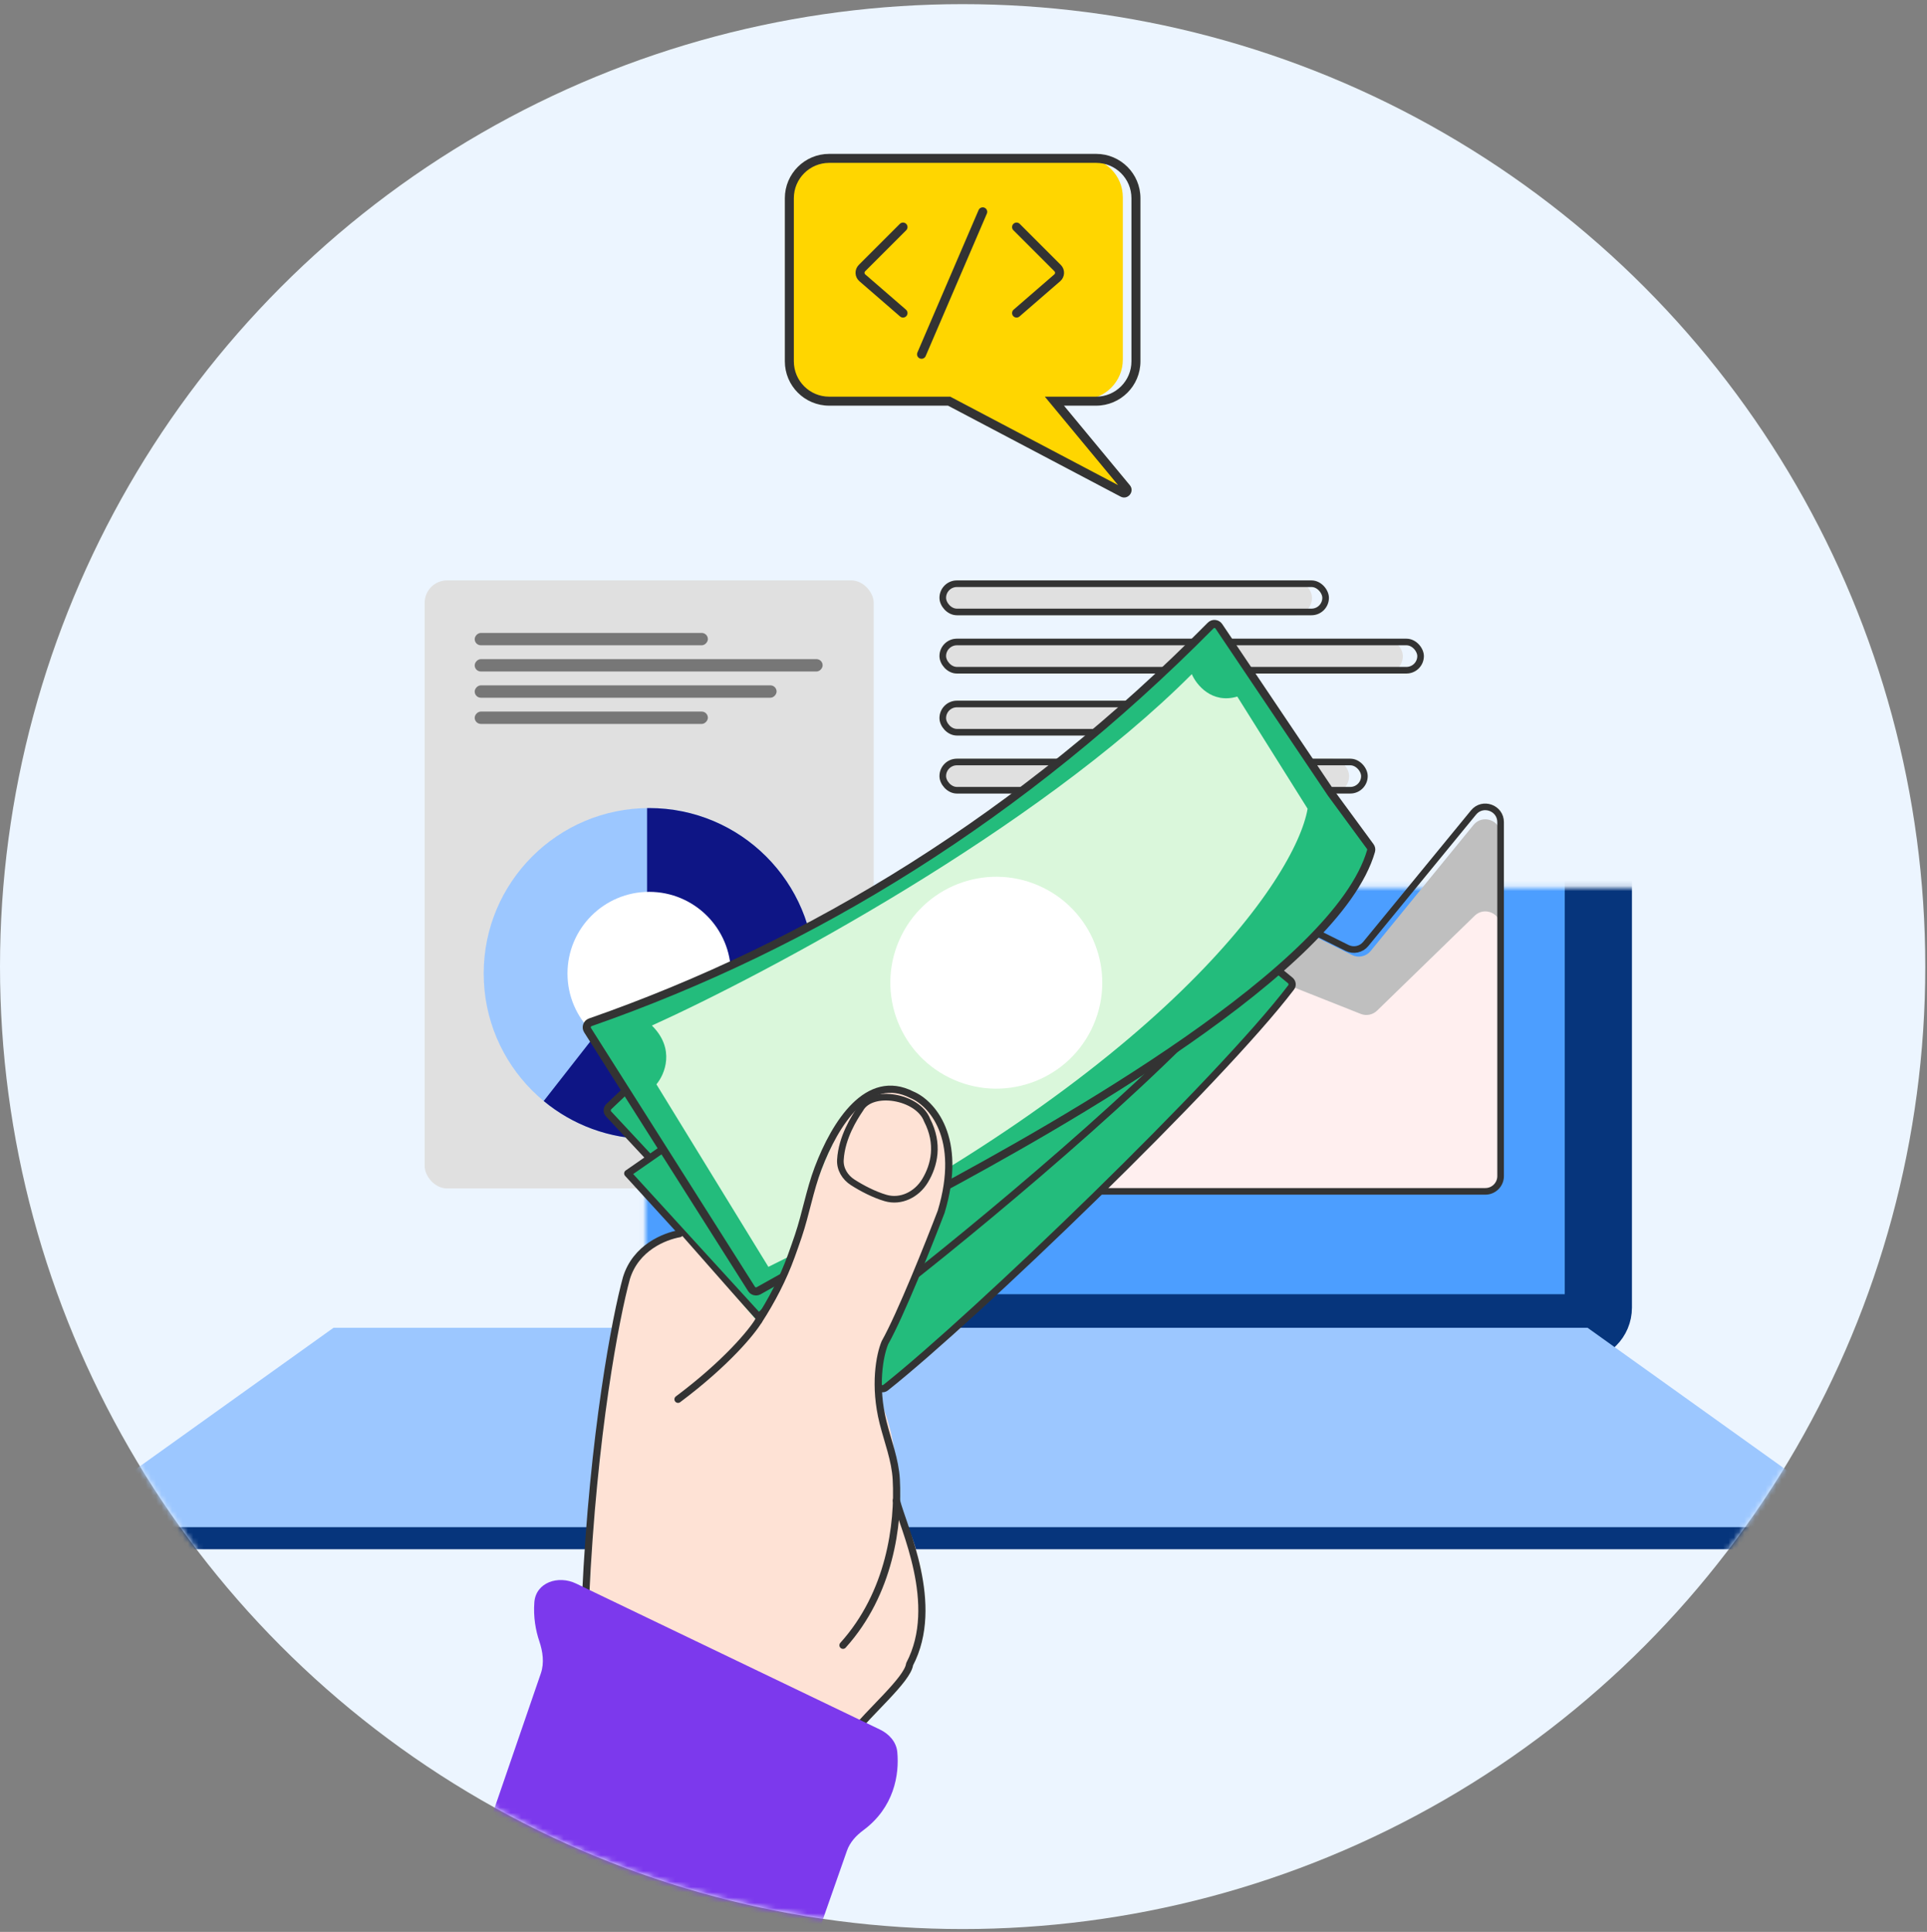 <svg width="364" height="365" viewBox="0 0 364 365" fill="none" xmlns="http://www.w3.org/2000/svg">
<rect x="0" y="0" width="364" height="365" fill="#808080" stroke="none"/>
<circle cx="181.838" cy="182.622" r="181.838" fill="#ECF5FF"/>
<mask id="mask0_7390_2684" style="mask-type:alpha" maskUnits="userSpaceOnUse" x="0" y="0" width="364" height="365">
<circle cx="181.838" cy="182.622" r="181.838" fill="#ECF5FF"/>
</mask>
<g mask="url(#mask0_7390_2684)">
<mask id="path-3-inside-1_7390_2684" fill="white">
<rect x="60.962" y="83.865" width="240.958" height="166.998" rx="3.808"/>
</mask>
<rect x="60.962" y="83.865" width="240.958" height="166.998" rx="3.808" fill="#4C9EFF" stroke="#06357C" stroke-width="12.692" mask="url(#path-3-inside-1_7390_2684)"/>
<path d="M15.972 286.405H346.909V287.624C346.909 290.427 344.636 292.7 341.832 292.7H21.049C18.245 292.7 15.972 290.427 15.972 287.624V286.405Z" fill="#06357C"/>
<path d="M16.788 283.928L62.997 250.862H299.884L346.094 283.928C348.101 285.365 347.085 288.531 344.617 288.531H18.265C15.796 288.531 14.78 285.365 16.788 283.928Z" fill="#9CC7FF"/>
<path d="M196.628 189.389L182.86 221.056C182.032 222.96 183.428 225.088 185.505 225.088H280.573C282.166 225.088 283.456 223.798 283.456 222.205V157.68C283.456 154.969 280.053 153.756 278.339 155.858L258.909 179.676C258.056 180.721 256.592 181.035 255.385 180.432L234.713 170.096C233.348 169.413 231.687 169.913 230.925 171.236L217.748 194.123C216.966 195.48 215.244 195.966 213.868 195.215L200.653 188.007C199.166 187.196 197.304 187.835 196.628 189.389Z" fill="#BFBFBF"/>
<path d="M200.986 198.342L188.665 220.819C187.612 222.741 189.002 225.088 191.194 225.088H280.573C282.166 225.088 283.457 223.797 283.457 222.205V175.077C283.457 172.528 280.391 171.233 278.563 173.01L260.114 190.949C259.3 191.74 258.097 191.98 257.041 191.562L236.972 183.602C235.748 183.117 234.35 183.523 233.576 184.589L221.121 201.747C220.328 202.84 218.883 203.235 217.643 202.699L204.659 197.082C203.293 196.491 201.701 197.037 200.986 198.342Z" fill="#FFEFEF"/>
<path d="M193.579 188.191L179.224 221.05C178.392 222.955 179.788 225.087 181.866 225.087H280.573C282.165 225.087 283.456 223.797 283.456 222.204V155.334C283.456 152.626 280.06 151.412 278.343 153.506L257.98 178.348C257.127 179.388 255.669 179.701 254.465 179.102L232.883 168.362C231.52 167.684 229.865 168.182 229.102 169.499L215.356 193.26C214.574 194.612 212.857 195.095 211.485 194.35L197.597 186.811C196.112 186.005 194.256 186.643 193.579 188.191Z" stroke="#333333" stroke-width="1.249" stroke-linecap="round"/>
<rect x="177.46" y="109.658" width="70.37" height="6.584" rx="3.292" fill="#E0E0E0"/>
<rect x="178.085" y="110.283" width="72.317" height="5.335" rx="2.668" stroke="#333333" stroke-width="1.249"/>
<rect x="177.461" y="143.343" width="77.38" height="6.584" rx="3.292" fill="#E0E0E0"/>
<rect x="178.085" y="143.967" width="79.645" height="5.335" rx="2.668" stroke="#333333" stroke-width="1.249"/>
<rect x="177.461" y="132.382" width="58.042" height="6.584" rx="3.292" fill="#E0E0E0"/>
<rect x="178.085" y="133.007" width="59.429" height="5.335" rx="2.668" stroke="#333333" stroke-width="1.249"/>
<rect x="177.46" y="120.669" width="87.529" height="6.584" rx="3.292" fill="#E0E0E0"/>
<rect x="178.085" y="121.293" width="90.255" height="5.335" rx="2.668" stroke="#333333" stroke-width="1.249"/>
<rect x="80.22" y="109.658" width="84.815" height="114.878" rx="4.224" fill="#E0E0E0"/>
<circle cx="122.627" cy="183.931" r="31.261" fill="#9CC7FF"/>
<path fill-rule="evenodd" clip-rule="evenodd" d="M122.23 152.673V183.053L102.703 208.021C108.112 212.5 115.055 215.192 122.627 215.192C139.892 215.192 153.888 201.196 153.888 183.932C153.888 166.667 139.892 152.671 122.627 152.671C122.495 152.671 122.362 152.672 122.23 152.673Z" fill="#0E1585"/>
<circle cx="122.627" cy="183.931" r="15.432" fill="white"/>
<rect width="44.048" height="2.335" rx="1.167" transform="matrix(-1 0 0 1 133.716 119.582)" fill="#777777"/>
<rect width="44.048" height="2.335" rx="1.167" transform="matrix(-1 0 0 1 133.716 134.438)" fill="#777777"/>
<rect width="65.725" height="2.335" rx="1.167" transform="matrix(-1 0 0 1 155.393 124.534)" fill="#777777"/>
<rect width="57.026" height="2.335" rx="1.167" transform="matrix(-1 0 0 1 146.694 129.486)" fill="#777777"/>
<path d="M124.658 240.607L127.914 237.515L203.9 153.87C204.258 153.476 204.861 153.431 205.273 153.768L243.703 185.217C244.115 185.554 244.21 186.131 243.888 186.556C230.535 204.143 184.165 248.803 167.293 262.17C167.072 262.345 166.804 262.404 166.526 262.358L145.787 258.869C145.204 258.771 144.664 259.199 144.551 259.779C144.289 261.13 143.753 262.506 143.263 263.548C142.964 264.184 142.121 264.247 141.686 263.695L124.561 241.95C124.241 241.545 124.283 240.962 124.658 240.607Z" fill="#23BC7C" stroke="#333333" stroke-width="1.359"/>
<path d="M115.01 209.066L118.209 206.029L196.982 148.958C197.35 148.692 197.851 148.706 198.202 148.994L236.77 180.556C237.183 180.893 237.269 181.481 236.947 181.905C223.886 199.073 188.282 228.828 171.554 241.998C171.333 242.172 171.058 242.237 170.781 242.19L150.042 238.701C149.459 238.603 148.918 239.031 148.806 239.612C148.534 241.011 147.968 242.438 147.465 243.492C147.177 244.095 146.387 244.185 145.932 243.696L114.967 210.473C114.593 210.072 114.612 209.444 115.01 209.066Z" fill="#23BC7C" stroke="#333333" stroke-width="1.359"/>
<path d="M118.579 221.7L143.299 248.768C147.956 245.117 149.173 239.273 149.2 236.807L128.087 215.088L118.579 221.7Z" fill="#23BC7C" stroke="#333333" stroke-width="1.359" stroke-linejoin="round"/>
<path d="M141.965 243.53L110.986 194.631C110.64 194.085 110.894 193.361 111.503 193.148C153.412 178.503 193.12 154.137 228.686 118.184C229.131 117.734 229.879 117.8 230.233 118.326L251.444 149.867L258.83 159.934C259.008 160.177 259.072 160.477 258.989 160.767C252.586 183.015 200.282 212.515 176.193 225.461L143.298 243.867C142.835 244.127 142.25 243.978 141.965 243.53Z" fill="#23BC7C" stroke="#333333" stroke-width="1.528"/>
<path d="M123.139 193.761C127.605 198.18 125.568 203.004 123.992 204.863L145.145 239.353C219.587 202.651 244.743 165.926 247 152.797L233.717 131.606C228.901 133.028 225.983 129.374 225.126 127.368C195.708 156.848 144.877 183.913 123.139 193.761Z" fill="#DAF7DB"/>
<circle cx="188.196" cy="185.666" r="20.015" transform="rotate(-63.741 188.196 185.666)" fill="white"/>
<path d="M115.391 253.77L110.549 301.871L161.603 327.058C164.77 321.004 171.325 317.445 171.659 315.093C178.653 297.991 170.091 286.42 169.03 283.227C170.137 274.038 167.252 266.274 165.671 263.541C166.486 253.847 170.394 245.439 172.246 242.446C176.184 235.194 178.403 227.53 179.02 224.604C181.431 215.698 176.59 209.583 173.868 207.64C167.262 202.758 161.849 207.945 159.968 211.149C156.882 215.576 151.426 230.747 149.083 237.78C147.809 242.92 144.618 247.896 143.182 249.742L128.69 233.287C118.788 233.923 115.551 247.311 115.391 253.77Z" fill="#FEE2D5"/>
<path d="M143.271 249.56C142.017 251.646 137.222 257.528 128.075 264.374" stroke="#333333" stroke-width="1.359" stroke-linecap="round" stroke-linejoin="round"/>
<path d="M159.235 310.846C168.106 301.011 169.759 288.007 169.301 279.515C169.101 275.825 167.704 272.345 166.808 268.76C165.064 261.79 166.173 256.038 167.154 253.681C170.091 248.459 175.46 235.017 177.778 228.949C182.041 214.826 175.86 208.322 172.237 206.835C163.916 202.587 157.802 212.122 154.532 220.741C152.96 224.884 152.218 229.311 150.802 233.511C150.387 234.741 149.931 236.035 149.471 237.306C147.909 241.617 145.783 245.695 143.295 249.546V249.546" stroke="#333333" stroke-width="1.359" stroke-linecap="round" stroke-linejoin="round"/>
<path d="M169.324 283.495C170.586 288.55 177.759 303.122 171.818 314.434C171.442 317.328 164.219 323.401 160.772 327.83L114.554 305.029" stroke="#333333" stroke-width="1.359" stroke-linecap="round" stroke-linejoin="round"/>
<path d="M128.358 233.079C125.558 233.576 120.104 235.687 118.327 241.481C116.347 248.692 112.031 270.871 110.606 301.899" stroke="#333333" stroke-width="1.359" stroke-linecap="round" stroke-linejoin="round"/>
<path d="M166.224 326.771L108.809 299.183C105.44 297.564 101.231 298.977 100.938 302.703C100.717 305.517 101.199 308.083 101.869 310.068C102.533 312.036 102.84 314.189 102.164 316.153L65.557 422.678C64.882 424.642 65.131 426.806 66.235 428.566L101.301 484.424C104.989 490.299 116.525 487.826 118.133 481.078C127.109 443.417 149.355 379.931 159.983 349.669C160.548 348.062 161.713 346.802 163.082 345.79C168.868 341.511 169.903 335.316 169.492 331.009C169.311 329.106 167.948 327.599 166.224 326.771Z" fill="#7C39ED"/>
<path d="M167.264 226.335C165.098 225.695 162.821 224.51 161.064 223.381C159.611 222.448 158.65 220.877 158.745 219.152C158.981 214.887 161.408 211.127 162.479 209.548C164.615 205.65 173.407 207.101 175.123 211.632C177.434 216.116 176.508 220.138 174.738 223.078C173.172 225.678 170.175 227.196 167.264 226.335Z" stroke="#333333" stroke-width="1.25"/>
<path fill-rule="evenodd" clip-rule="evenodd" d="M204.571 29.754C208.727 29.754 212.097 33.123 212.097 37.28V67.943C212.097 72.1 208.727 75.469 204.571 75.469H198.902L212.677 92.172C213.071 92.65 212.523 93.323 211.976 93.034L178.684 75.469H156.629C152.473 75.469 149.103 72.1 149.103 67.943V37.28C149.103 33.123 152.473 29.754 156.629 29.754H204.571Z" fill="#FFD600"/>
<path d="M199.171 75.794L198.516 76.336L197.363 74.944H199.171V75.794ZM212.764 92.21L212.109 92.752H212.109L212.764 92.21ZM212.063 93.072L212.46 92.32H212.46L212.063 93.072ZM179.286 75.794V74.944H179.497L179.683 75.042L179.286 75.794ZM213.724 37.448C213.724 33.761 210.735 30.772 207.048 30.772V29.072C211.674 29.072 215.424 32.822 215.424 37.448H213.724ZM213.724 68.268V37.448H215.424V68.268H213.724ZM207.048 74.944C210.735 74.944 213.724 71.955 213.724 68.268H215.424C215.424 72.894 211.674 76.644 207.048 76.644V74.944ZM199.171 74.944H207.048V76.644H199.171V74.944ZM212.109 92.752L198.516 76.336L199.826 75.252L213.419 91.668L212.109 92.752ZM212.46 92.32C212.414 92.296 212.338 92.281 212.257 92.301C212.185 92.319 212.137 92.356 212.108 92.392C212.078 92.428 212.051 92.484 212.049 92.557C212.046 92.641 212.076 92.712 212.109 92.752L213.419 91.668C214.406 92.861 213.037 94.546 211.667 93.824L212.46 92.32ZM179.683 75.042L212.46 92.32L211.667 93.824L178.89 76.546L179.683 75.042ZM156.629 74.944H179.286V76.644H156.629V74.944ZM149.953 68.268C149.953 71.955 152.942 74.944 156.629 74.944V76.644C152.003 76.644 148.253 72.894 148.253 68.268H149.953ZM149.953 37.448V68.268H148.253V37.448H149.953ZM156.629 30.772C152.942 30.772 149.953 33.761 149.953 37.448H148.253C148.253 32.822 152.003 29.072 156.629 29.072V30.772ZM207.048 30.772H156.629V29.072H207.048V30.772Z" fill="#333333"/>
<path d="M170.575 42.9L162.822 50.653C162.308 51.168 162.338 52.011 162.888 52.488L170.575 59.15" stroke="#333333" stroke-width="1.7" stroke-linecap="round"/>
<path d="M192.024 42.9L199.777 50.653C200.292 51.168 200.261 52.011 199.711 52.488L192.024 59.15" stroke="#333333" stroke-width="1.7" stroke-linecap="round"/>
<path d="M185.631 40.024L174.074 66.935" stroke="#333333" stroke-width="1.7" stroke-linecap="round"/>
</g>
</svg>
